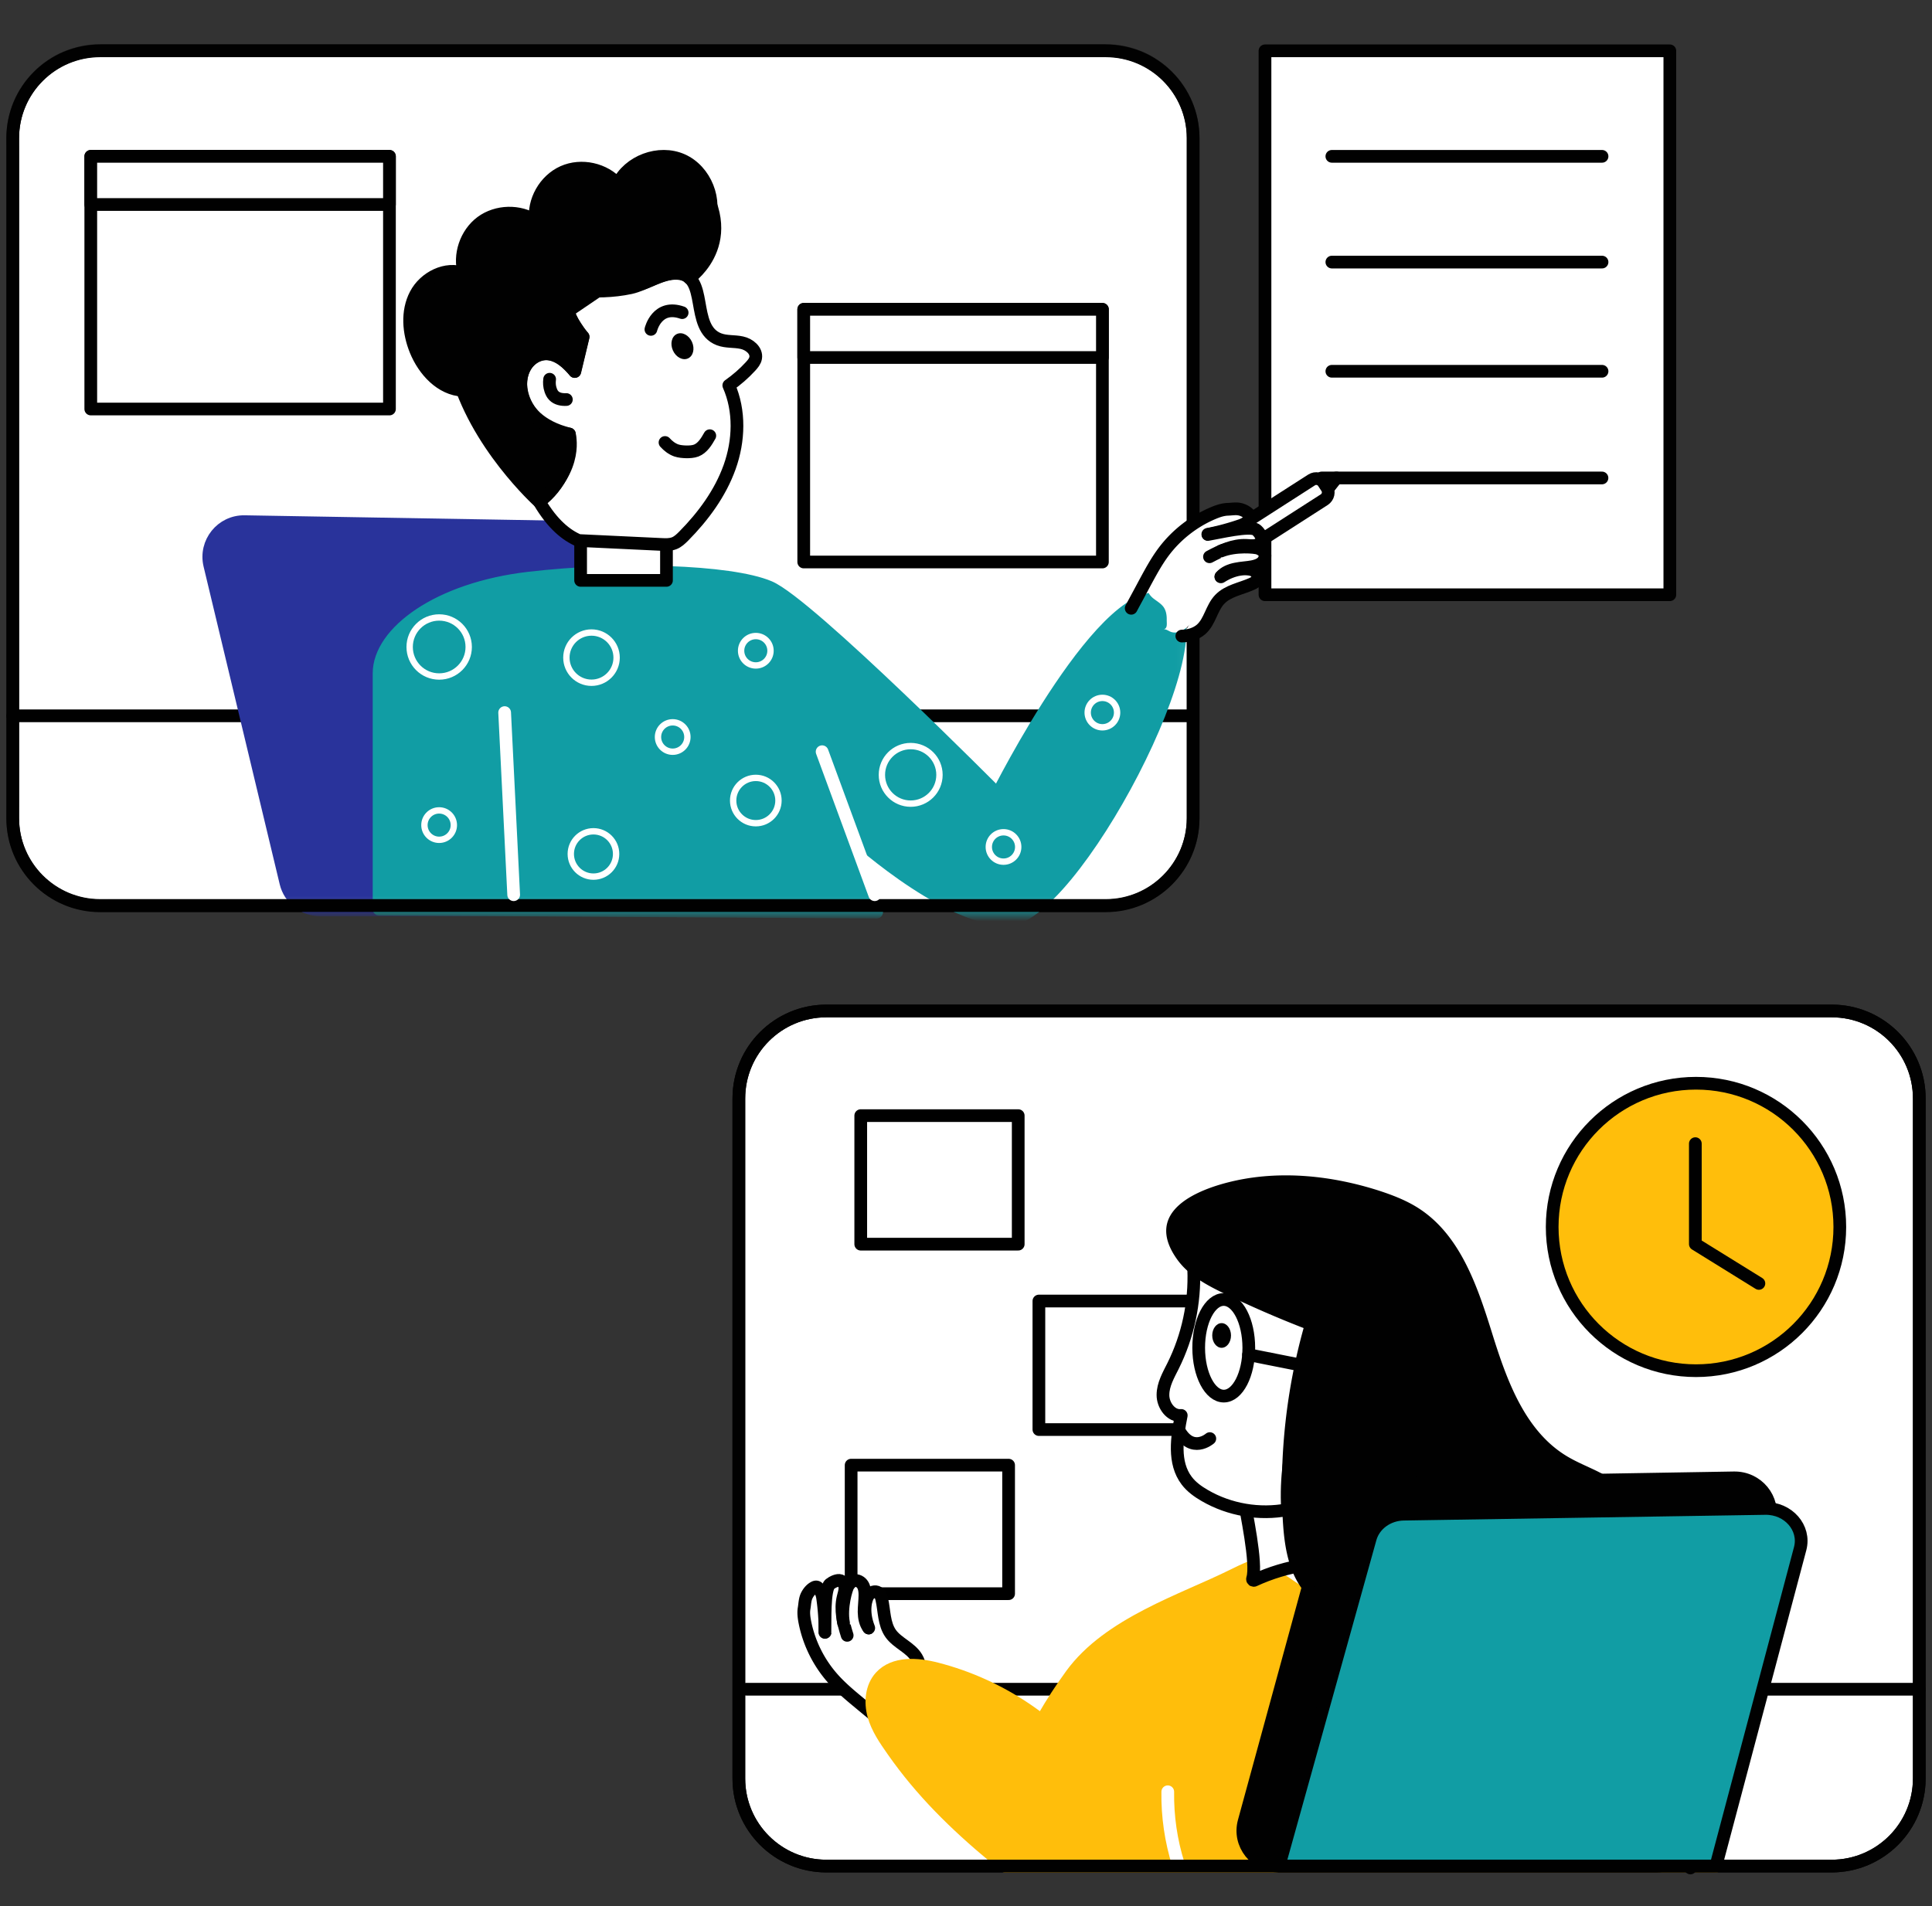 <svg xmlns="http://www.w3.org/2000/svg" width="152" height="150" fill="none"><rect width="100%" height="100%" fill="#333333" stroke="none"/><path fill="white" stroke="#010101" stroke-linecap="round" stroke-linejoin="round" stroke-miterlimit="10" d="M144.105 146.851H65.015c-3.803 0-6.886-3.082-6.886-6.883V86.442c0-3.801 3.083-6.883 6.886-6.883h79.099c3.803 0 6.886 3.082 6.886 6.883v53.526c-.009 3.801-3.093 6.883-6.895 6.883Z"/><path stroke="#010101" stroke-linecap="round" stroke-linejoin="round" stroke-miterlimit="10" d="M58.721 132.934H151"/><path fill="white" stroke="#010101" stroke-linecap="round" stroke-linejoin="round" stroke-miterlimit="10" d="M94.124 102.385H81.735V112.5h12.389v-10.115Z"/><path fill="white" stroke="black" stroke-linecap="round" stroke-linejoin="round" stroke-miterlimit="10" d="M79.352 115.301h-12.389v10.115h12.389v-10.115Z"/><path fill="white" stroke="#010101" stroke-linecap="round" stroke-linejoin="round" stroke-miterlimit="10" d="M131.374 4H99.523v42.804h31.851V4ZM86.985 71.283H7.886C4.083 71.283 1 68.201 1 64.4V10.883C1 7.082 4.083 4 7.886 4h79.099c3.803 0 6.886 3.082 6.886 6.883V64.409c-.009 3.792-3.083 6.874-6.886 6.874Z"/><path fill="white" d="M69.825 133.01c-.327.15-.561.439-.841.663-.28.225-.673.393-1.0.243-.121-.056-.224-.159-.318-.252-.364-.392-.663-.841-.944-1.298-.85-1.373-1.626-2.783-2.317-4.24-.093-.187-.177-.383-.215-.589-.047-.308.037-.616.112-.924.056-.206.121-.421.271-.57.103-.103.252-.159.392-.206.663-.214 1.383-.196 2.083-.093.355.047.71.121 1.009.299.43.252.71.682.916 1.13.205.448.346.915.589 1.345.308.56.775 1.027 1.187 1.522.318.383.607.794.86 1.224.14.243.28.485.336.756.056.271.037.561-.103.794-.112.168-.29.318-.308.523.028-.336-.374-.345-.663-.401-.355-.066-.729-.075-1.046.074Z"/><path fill="white" d="M69.423 135.513c-.579-.485-1.168-.962-1.747-1.447-.747-.617-1.504-1.243-2.149-1.971-1.103-1.242-1.869-2.774-2.196-4.399-.075-.374-.131-.766-.065-1.139.056-.337.056-.701.215-1.009.121-.243.327-.495.57-.617a.315.315 0 0 1 .159-.046c.168 0 .271.224.346.345.084.15.131.318.159.486.131.906.196 1.821.196 2.727"/><path stroke="#010101" stroke-linecap="round" stroke-linejoin="round" stroke-miterlimit="10" d="M69.423 135.513c-.579-.485-1.168-.962-1.747-1.447-.747-.617-1.504-1.243-2.149-1.971-1.103-1.242-1.869-2.774-2.196-4.399-.075-.374-.131-.766-.065-1.139.056-.337.056-.701.215-1.009.121-.243.327-.495.57-.617a.315.315 0 0 1 .159-.046c.168 0 .271.224.346.345.084.15.131.318.159.486.131.906.196 1.821.196 2.727"/><path fill="white" d="M64.902 128.461c.028-.831-.084-3.399.393-3.801.196-.159.598-.355.832-.271.224.084.346.346.346.589s-.084.476-.14.71c-.243.99.009 2.036.318 3.007"/><path stroke="#010101" stroke-linecap="round" stroke-linejoin="round" stroke-miterlimit="10" d="M64.902 128.461c.028-.831-.084-3.399.393-3.801.196-.159.598-.355.832-.271.224.084.346.346.346.589s-.084.476-.14.71c-.243.99.009 2.036.318 3.007"/><path fill="white" d="M68.346 128.116c-.271-.355-.355-.813-.364-1.261 0-.448.065-.887.065-1.335 0-.271-.028-.561-.168-.794-.14-.234-.43-.402-.701-.327-.196.056-.336.224-.448.392-.131.196-.598 1.709-.364 2.933"/><path stroke="#010101" stroke-linecap="round" stroke-linejoin="round" stroke-miterlimit="10" d="M68.346 128.116c-.271-.355-.355-.813-.364-1.261 0-.448.065-.887.065-1.335 0-.271-.028-.561-.168-.794-.14-.234-.43-.402-.701-.327-.196.056-.336.224-.448.392-.131.196-.598 1.709-.364 2.933"/><path fill="white" d="M71.74 133.553c.262-.477.495-.981.598-1.513.103-.533.056-1.121-.224-1.588-.476-.803-1.495-1.139-2.037-1.896-.542-.766-.495-1.784-.701-2.699-.047-.196-.112-.411-.28-.523-.234-.159-.579-.037-.757.187s-.542 1.195.009 2.596"/><path stroke="#010101" stroke-linecap="round" stroke-linejoin="round" stroke-miterlimit="10" d="M71.74 133.553c.262-.477.495-.981.598-1.513.103-.533.056-1.121-.224-1.588-.476-.803-1.495-1.139-2.037-1.896-.542-.766-.495-1.784-.701-2.699-.047-.196-.112-.411-.28-.523-.234-.159-.579-.037-.757.187s-.542 1.195.009 2.596"/><path fill="#FFBE0B" d="M86.314 139.874c-3.055-4.184-7.596-7.256-12.623-8.545-1.514-.393-3.354-.523-4.41.635-.719.794-.822 1.989-.542 3.016.28 1.028.906 1.924 1.514 2.793 2.214 3.166 4.858 5.781 7.988 8.378.86.719 2.111.747 3.009.065l5.484-4.184"/><path stroke="#FFBE0B" stroke-linecap="round" stroke-linejoin="round" stroke-miterlimit="10" d="M86.314 139.874c-3.055-4.184-7.596-7.256-12.623-8.545-1.514-.393-3.354-.523-4.41.635-.719.794-.822 1.989-.542 3.016.28 1.028.906 1.924 1.514 2.793 2.214 3.166 4.858 5.781 7.988 8.378.86.719 2.111.747 3.009.065l5.484-4.184"/><path fill="#FFBE0B" d="M99.667 122.969c-.916.159-1.794.579-2.663 1.008-3.924 1.952-9.773 3.774-12.716 7.818-6.671 9.199-5.242 15.055-5.242 15.055h55.956"/><path stroke="#FFBE0B" stroke-linecap="round" stroke-linejoin="round" stroke-miterlimit="10" d="M99.667 122.969c-.916.159-1.794.579-2.663 1.008-3.924 1.952-9.773 3.774-12.716 7.818-6.671 9.199-5.242 15.055-5.242 15.055h55.956"/><path fill="white" d="M117.194 121.121c3.859 3.568 9.595 8.088 12.548 13.197 2.186 3.783 3.251 8.2 3.251 12.683"/><path stroke="#010101" stroke-linecap="round" stroke-linejoin="round" stroke-miterlimit="10" d="M117.194 121.121c3.859 3.568 9.595 8.088 12.548 13.197 2.186 3.783 3.251 8.2 3.251 12.683"/><path fill="white" stroke="#010101" stroke-linecap="round" stroke-linejoin="round" stroke-miterlimit="10" d="M98.676 124.361c1.271-.588 2.625-.999 4.008-1.205-.644-1.681-.99-3.474-1.009-5.276-1.233-.066-2.579-.131-3.793.102.103.841 1.046 5.081.663 6.248-.028.103.056.169.131.131Z"/><path fill="white" stroke="#010101" stroke-linecap="round" stroke-linejoin="round" stroke-miterlimit="10" d="M93.916 99.9c.103 2.615-.458 5.249-1.626 7.594-.364.728-.794 1.466-.794 2.278-.009.813.626 1.7 1.439 1.616-.346 1.737-.645 3.727.43 5.137.374.495.888.859 1.42 1.167 1.943 1.131 4.307 1.532 6.513 1.112-.309-5.034 1.551-9.788 3.335-14.505-3.289-1.765-7.203-3.119-10.716-4.399Z"/><path fill="#010101" d="M92.584 99.069c.925 1.317 2.42 2.102 3.877 2.793a85.811 85.811 0 0 0 6.101 2.652c-1.336 4.801-1.897 9.826-1.654 14.804.094 1.886.318 3.848 1.336 5.435 1.019 1.588 3.037 2.69 4.831 2.102.878-.29 1.588-.934 2.373-1.429 1.458-.934 3.223-1.373 4.942-1.252 1.991.14 3.971 1.018 5.915.57 1.224-.28 2.261-1.055 3.251-1.812 1.205-.915 2.411-1.831 3.607-2.755.495-.383 1.027-.822 1.13-1.448.084-.532-.196-1.065-.551-1.475-1.131-1.308-2.943-1.747-4.429-2.634-3.317-1.971-4.755-5.959-5.905-9.648-1.149-3.689-2.476-7.677-5.69-9.816-1.009-.672-2.158-1.111-3.316-1.485-3.57-1.13-7.456-1.56-11.137-.775-2.999.644-7.353 2.382-4.681 6.173Z"/><path stroke="white" stroke-linecap="round" stroke-linejoin="round" stroke-miterlimit="10" d="M91.874 141.004c-.028 1.933.252 3.867.832 5.706"/><path stroke="#010101" stroke-linecap="round" stroke-linejoin="round" stroke-miterlimit="10" d="M96.284 109.867c1.089-.001 1.969-1.704 1.966-3.804-.003-2.099-.888-3.8-1.977-3.798-1.089.001-1.969 1.704-1.966 3.804.003 2.099.888 3.8 1.977 3.798Z"/><path fill="#010101" d="M96.112 106.066c.408-.001.738-.436.737-.972-.001-.536-.332-.971-.74-.97-.408.001-.738.436-.737.972.001.536.332.971.74.97Z"/><path stroke="#010101" stroke-linecap="round" stroke-linejoin="round" stroke-miterlimit="10" d="m104.01 107.756-5.783-1.149"/><path fill="white" d="M95.182 113.211s-1.411 1.233-2.448-.682Z"/><path stroke="#010101" stroke-linecap="round" stroke-linejoin="round" stroke-miterlimit="10" d="M95.182 113.211s-1.411 1.233-2.448-.682"/><path fill="#010101" stroke="#010101" stroke-linecap="round" stroke-linejoin="round" stroke-miterlimit="10" d="M100.632 146.851h29.693c1.317 0 2.457-.877 2.765-2.129l6.129-25.002c.43-1.765-.953-3.456-2.812-3.419l-29.132.486c-1.271.019-2.373.859-2.7 2.055l-6.699 24.516c-.476 1.766.888 3.493 2.756 3.493Z"/><path stroke="#010101" stroke-linecap="round" stroke-linejoin="round" stroke-miterlimit="10" d="M1 56.33h92.702"/><mask id="a" width="95" height="69" x="0" y="3" maskUnits="userSpaceOnUse" style="mask-type:alpha"><path fill="white" stroke="black" stroke-linecap="round" stroke-linejoin="round" stroke-miterlimit="10" d="M86.985 71.283H7.886C4.083 71.283 1 68.201 1 64.4V10.883C1 7.082 4.083 4 7.886 4h79.099c3.803 0 6.886 3.082 6.886 6.883V64.409c-.009 3.792-3.083 6.874-6.886 6.874Z"/></mask><g stroke-linecap="round" stroke-linejoin="round" mask="url(#a)"><path fill="#29339B" stroke="#29339B" stroke-miterlimit="10" d="M54.184 71.602H25.192c-1.28 0-2.401-.878-2.7-2.13l-5.989-25.002c-.42-1.765.934-3.456 2.747-3.418l28.44.486c1.243.019 2.317.859 2.635 2.055l6.54 24.517c.476 1.765-.86 3.493-2.681 3.493Z"/><path fill="#119DA4" stroke="#119DA4" stroke-miterlimit="10" d="M29.823 71.544v-18.558c0-3.213 4.644-6.659 11.782-7.49 7.138-.831 15.827-.598 18.92.71 3.093 1.308 17.967 16.298 17.967 16.298s8.689-17.363 13.323-15.224c4.634 2.139-7.587 25.357-12.707 25.114-5.12-.243-12.352-6.986-12.352-6.986l2.214 6.37-39.148-.234Z"/><path stroke="white" stroke-width=".5" d="M60.407 45.199c1.283 0 2.323-1.04 2.323-2.323 0-1.283-1.04-2.323-2.323-2.323-1.283 0-2.323 1.04-2.323 2.323 0 1.283 1.04 2.323 2.323 2.323Zm-.944 7.169c.639 0 1.157-.518 1.157-1.157s-.518-1.157-1.157-1.157c-.639 0-1.157.518-1.157 1.157s.518 1.157 1.157 1.157Zm19.488 15.441c.639 0 1.157-.518 1.157-1.157s-.518-1.157-1.157-1.157c-.639 0-1.157.518-1.157 1.157s.518 1.157 1.157 1.157ZM34.549 66.089c.639 0 1.157-.518 1.157-1.157s-.518-1.157-1.157-1.157-1.157.518-1.157 1.157.518 1.157 1.157 1.157Zm52.182-8.854c.639 0 1.157-.518 1.157-1.157s-.518-1.157-1.157-1.157-1.157.518-1.157 1.157.518 1.157 1.157 1.157Zm-33.807 1.922c.639 0 1.157-.518 1.157-1.157 0-.639-.518-1.157-1.157-1.157s-1.157.518-1.157 1.157c0 .639.518 1.157 1.157 1.157Zm18.724 4.086c1.251 0 2.265-1.014 2.265-2.265 0-1.251-1.014-2.265-2.265-2.265-1.251 0-2.265 1.014-2.265 2.265 0 1.251 1.014 2.265 2.265 2.265Zm-12.185 1.54c.985 0 1.783-.798 1.783-1.783 0-.985-.798-1.783-1.783-1.783-.985 0-1.783.798-1.783 1.783 0 .985.798 1.783 1.783 1.783Zm-12.774 4.203c.985 0 1.783-.798 1.783-1.784 0-.985-.798-1.783-1.783-1.783-.985 0-1.783.798-1.783 1.783 0 .985.798 1.784 1.783 1.784Zm-.153-15.257c1.091 0 1.976-.885 1.976-1.976 0-1.091-.885-1.976-1.976-1.976s-1.976.885-1.976 1.976c0 1.091.885 1.976 1.976 1.976Zm-11.984-.491c1.283 0 2.323-1.04 2.323-2.323s-1.04-2.323-2.323-2.323-2.323 1.04-2.323 2.323c0 1.283 1.04 2.323 2.323 2.323Z"/><path stroke="#010101" stroke-miterlimit="10" d="M86.985 71.256H7.886C4.083 71.256 1 68.174 1 64.372V10.856c0-3.801 3.083-6.883 6.886-6.883h79.099c3.803 0 6.886 3.082 6.886 6.883v53.526c-.009 3.792-3.083 6.874-6.886 6.874Z"/></g><path stroke="#010101" stroke-linecap="round" stroke-linejoin="round" stroke-miterlimit="10" d="m103.978 37.903 1.167-.29-.747.944-.42-.654Z"/><path fill="white" stroke="#010101" stroke-linecap="round" stroke-linejoin="round" stroke-miterlimit="10" d="m94.104 45.794 10.081-6.472c.318-.205.411-.626.206-.943l-.262-.402c-.205-.318-.626-.411-.943-.205l-10.082 6.472c-.318.205-.411.626-.205.943l.262.402c.196.318.626.411.944.205Z"/><path fill="#010101" stroke="#010101" stroke-linecap="round" stroke-linejoin="round" stroke-miterlimit="10" d="m94.104 45.794.402-.261c.318-.205.411-.626.206-.943l-.262-.402c-.205-.317-.626-.411-.944-.205l-.402.261c-.318.205-.411.626-.205.943l.262.402c.196.318.626.411.944.205Z"/><path stroke="#010101" stroke-linecap="round" stroke-linejoin="round" stroke-miterlimit="10" d="M94.713 43.207s1.224.383 1.018 1.588"/><path fill="white" d="M91.54 47.767c-.215-.289-.542-.467-.822-.691-.28-.234-.514-.579-.43-.934.028-.131.112-.252.187-.364.308-.439.701-.812 1.084-1.177a41.701 41.701 0 0 1 3.709-3.091c.168-.121.336-.252.532-.318.29-.112.617-.084.925-.065.215.019.439.037.607.159.121.084.205.215.28.345.336.607.458 1.326.495 2.027.019.355.019.719-.103 1.055-.168.467-.533.831-.934 1.111-.402.28-.832.514-1.205.831-.486.411-.85.962-1.261 1.457a11.295 11.295 0 0 1-1.028 1.083c-.206.187-.42.364-.673.476-.252.112-.542.149-.803.047-.187-.075-.364-.224-.57-.196.336-.037.262-.439.262-.729.009-.374-.047-.738-.252-1.027Z"/><path fill="white" d="M88.998 47.869c.355-.663.719-1.326 1.074-1.999.467-.859.925-1.718 1.514-2.494 1-1.317 2.364-2.372 3.887-3.007.355-.149.72-.271 1.103-.289.336-.009.691-.084 1.028.009.252.065.542.224.71.439.037.047.065.093.075.149.028.168-.159.308-.271.402-.131.112-.29.187-.448.252a19.741 19.741 0 0 1-2.644.719"/><path stroke="#010101" stroke-linecap="round" stroke-linejoin="round" stroke-miterlimit="10" d="M88.998 47.869c.355-.663.719-1.326 1.074-1.999.467-.859.925-1.718 1.514-2.494 1-1.317 2.364-2.372 3.887-3.007.355-.149.72-.271 1.103-.289.336-.009.691-.084 1.028.009.252.065.542.224.71.439.037.047.065.093.075.149.028.168-.159.308-.271.402-.131.112-.29.187-.448.252a19.741 19.741 0 0 1-2.644.719"/><path fill="white" d="M95.042 42.06c.813-.131 3.326-.747 3.803-.355.196.159.467.523.43.766-.037.243-.271.401-.504.448-.234.047-.476.009-.719 0-1.018-.047-1.99.411-2.896.896"/><path stroke="#010101" stroke-linecap="round" stroke-linejoin="round" stroke-miterlimit="10" d="M95.042 42.06c.813-.131 3.326-.747 3.803-.355.196.159.467.523.43.766-.037.243-.271.401-.504.448-.234.047-.476.009-.719 0-1.018-.047-1.99.411-2.896.896"/><path fill="white" d="M96.053 45.376c.29-.336.729-.513 1.168-.598.439-.093.888-.103 1.317-.187.271-.056.542-.14.748-.327.205-.187.308-.504.187-.747-.093-.177-.28-.289-.467-.364-.224-.093-1.785-.252-2.953.215"/><path stroke="#010101" stroke-linecap="round" stroke-linejoin="round" stroke-miterlimit="10" d="M96.053 45.376c.29-.336.729-.513 1.168-.598.439-.093.888-.103 1.317-.187.271-.056.542-.14.748-.327.205-.187.308-.504.187-.747-.093-.177-.28-.289-.467-.364-.224-.093-1.785-.252-2.953.215"/><path fill="white" d="M92.981 50.055c.542-.009 1.103-.168 1.514-.523.701-.616.822-1.69 1.467-2.363.645-.682 1.654-.831 2.513-1.214.187-.084.374-.187.458-.373.103-.262-.075-.57-.327-.701-.252-.131-1.28-.299-2.551.514"/><path stroke="#010101" stroke-linecap="round" stroke-linejoin="round" stroke-miterlimit="10" d="M92.981 50.055c.542-.009 1.103-.168 1.514-.523.701-.616.822-1.69 1.467-2.363.645-.682 1.654-.831 2.513-1.214.187-.084.374-.187.458-.373.103-.262-.075-.57-.327-.701-.252-.131-1.28-.299-2.551.514"/><path fill="#119DA4" stroke="#010101" stroke-linecap="round" stroke-linejoin="round" stroke-miterlimit="10" d="m134.997 146.85 6.634-24.993c.42-1.625-.934-3.176-2.747-3.148l-28.44.449c-1.243.018-2.317.794-2.635 1.896l-7.185 25.796h34.373Z"/><path fill="white" stroke="#010101" stroke-linecap="round" stroke-linejoin="round" stroke-miterlimit="10" d="M52.435 40.051h-6.755v5.622h6.755v-5.622Z"/><path fill="white" stroke="#010101" stroke-linecap="round" stroke-linejoin="round" stroke-miterlimit="10" d="M56.583 26.705c.561.215 1.187.131 1.775.262.589.121 1.196.616 1.093 1.205-.047.262-.224.467-.402.663-.514.56-1.084 1.055-1.71 1.494.888 2.008.803 4.362.065 6.426-.738 2.064-2.074 3.876-3.616 5.436-.224.224-.458.448-.748.56-.318.121-.663.112-1.0.093-2.168-.103-4.345-.205-6.512-.308-.962-.411-2.046-1.261-3.102-3.054 1.644-1.205 2.579-3.297 2.373-5.324-1.579-.149-3.027-1.252-3.588-2.727-.28-.747-.346-1.606-.019-2.344.327-.729 1.084-1.298 1.887-1.252.878.047 1.56.747 2.149 1.401.215-.906.439-1.821.654-2.727-.794-.812-1.28-1.915-1.345-3.045-.009-.14-.009-.299.075-.42.149-.234.476-.224.748-.205 1.411.121 2.859.103 4.251-.196 1.177-.262 2.448-1.186 3.663-1.13 2.569.112.934 4.296 3.308 5.193Z"/><path fill="#010101" stroke="#010101" stroke-linecap="round" stroke-linejoin="round" stroke-miterlimit="10" d="M40.042 19.261s-6.353 1.336-4.186 9.825c1.495 5.837 6.559 10.395 6.559 10.395 3.177-2.662 2.373-5.324 2.373-5.324-4.644-1.158-4.391-5.109-2.728-6.061 1.663-.953 3.149 1.139 3.149 1.139l.654-2.727c-1.691-2.195-1.785-3.633-.523-3.671 1.271-.037 3.616.252 5.961-.831 2.345-1.093 2.934-.121 2.934-.121s4.625-3.213-.159-8.798c.009 0-4.429 4.633-14.033 6.173Z"/><path stroke="#010101" stroke-linecap="round" stroke-linejoin="round" stroke-miterlimit="10" d="M51.211 25.921s.476-2.009 2.457-1.317"/><path fill="#010101" d="M54.127 28.206c.414-.187.554-.769.314-1.3-.24-.531-.77-.81-1.184-.623-.414.187-.554.769-.314 1.3.24.531.77.81 1.184.623Z"/><path stroke="#010101" stroke-linecap="round" stroke-linejoin="round" stroke-miterlimit="10" d="M43.242 29.844c-.037.28-.019.57.075.841.056.168.131.327.252.448.252.262.635.327.99.308m7.761 3.38c.243.271.542.504.888.626.252.084.523.103.785.112.262 0 .533-.009.785-.103.495-.196.803-.701 1.065-1.168"/><path fill="#010101" d="M36.411 30.712c-1.71-.084-3.055-1.55-3.7-3.138-.57-1.401-.71-3.063-.009-4.399.701-1.345 2.401-2.204 3.812-1.653-.43-1.448.14-3.138 1.355-4.044 1.215-.897 2.999-.943 4.261-.103-.196-1.56.729-3.194 2.168-3.839 1.439-.644 3.27-.234 4.307.953.85-1.802 3.242-2.699 5.073-1.887 1.822.813 2.775 3.185 1.999 5.025"/><path stroke="#010101" stroke-linecap="round" stroke-linejoin="round" stroke-miterlimit="10" d="M36.411 30.712c-1.71-.084-3.055-1.55-3.7-3.138-.57-1.401-.71-3.063-.009-4.399.701-1.345 2.401-2.204 3.812-1.653-.43-1.448.14-3.138 1.355-4.044 1.215-.897 2.999-.943 4.261-.103-.196-1.56.729-3.194 2.168-3.839 1.439-.644 3.27-.234 4.307.953.85-1.802 3.242-2.699 5.073-1.887 1.822.813 2.775 3.185 1.999 5.025M144.105 146.851H65.015c-3.803 0-6.886-3.082-6.886-6.883V86.442c0-3.801 3.083-6.883 6.886-6.883h79.099c3.803 0 6.886 3.082 6.886 6.883v53.526c-.009 3.801-3.093 6.883-6.895 6.883Z"/><path stroke="white" stroke-linecap="round" stroke-linejoin="round" stroke-miterlimit="10" d="m39.703 56.078.71 14.332m24.267-11.254 4.138 11.253"/><path stroke="#010101" stroke-linecap="round" stroke-linejoin="round" stroke-miterlimit="10" d="M104.784 12.303h21.256m-21.256 8.322h21.256m-21.256 8.592h21.256m-22.055 8.396h22.05"/><path fill="#FFBE0B" stroke="#010101" stroke-linecap="round" stroke-linejoin="round" stroke-miterlimit="10" d="M133.433 107.867c6.249 0 11.314-5.064 11.314-11.311 0-6.247-5.065-11.31-11.314-11.31s-11.315 5.064-11.315 11.31c0 6.247 5.066 11.311 11.315 11.311Z"/><path stroke="#010101" stroke-linecap="round" stroke-linejoin="round" stroke-miterlimit="10" d="M133.381 90v7.902l5 3.098"/><path fill="white" stroke="#010101" stroke-linecap="round" stroke-linejoin="round" stroke-miterlimit="10" d="M30.64 12.303H7.142v19.884H30.64V12.303Z"/><path fill="white" stroke="#010101" stroke-linecap="round" stroke-linejoin="round" stroke-miterlimit="10" d="M30.64 12.303H7.142v3.792H30.64v-3.792Zm56.092 12.039H63.234V44.226h23.498V24.342Z"/><path fill="white" stroke="#010101" stroke-linecap="round" stroke-linejoin="round" stroke-miterlimit="10" d="M86.732 24.342H63.234v3.792h23.498v-3.792Z"/><path fill="white" stroke="black" stroke-linecap="round" stroke-linejoin="round" stroke-miterlimit="10" d="M80.108 87.795H67.719v10.115h12.389V87.795Z"/></svg>